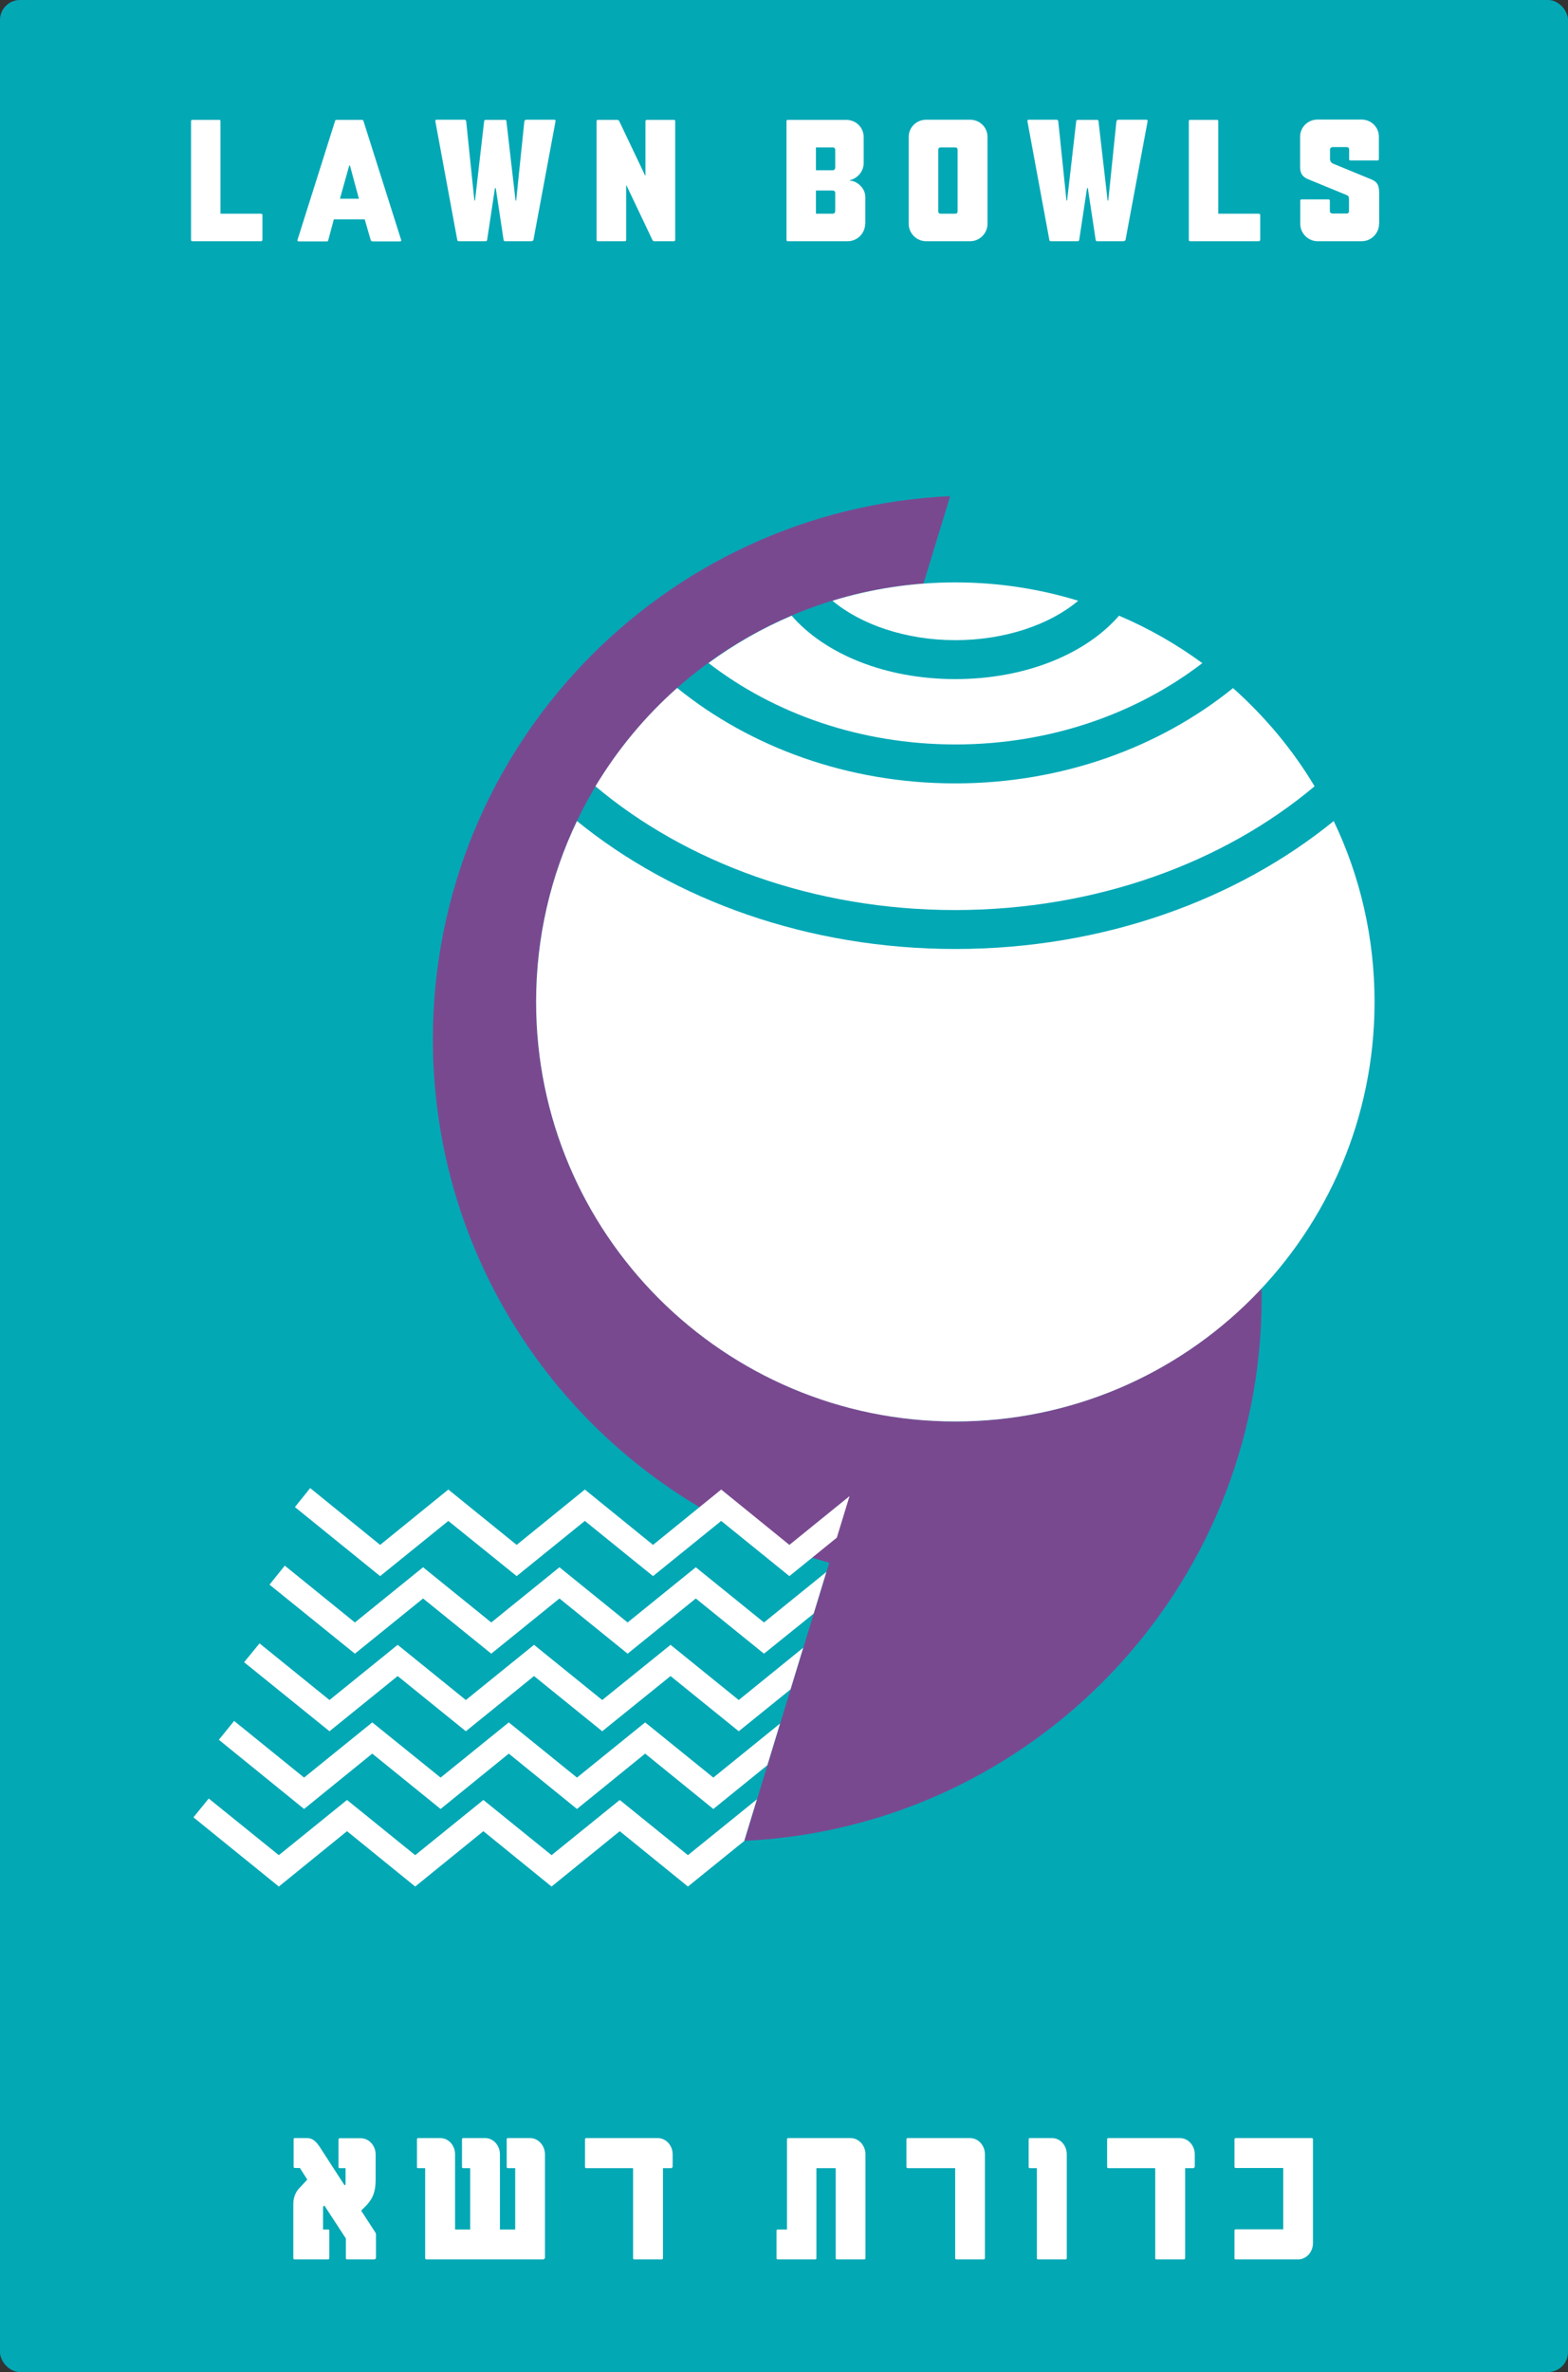 <?xml version="1.0" encoding="UTF-8"?>
<svg id="Layer_1" xmlns="http://www.w3.org/2000/svg" viewBox="0 0 97.51 147.4">
  <rect x="0" y="0" width="97.51" height="147.4" fill="#333333" stroke="none"/>
  <defs>
    <style>
      .cls-1 {
        fill: #fff;
      }

      .cls-2 {
        fill: #794990;
      }

      .cls-3 {
        fill: #03a8b5;
      }
    </style>
  </defs>
  <rect class="cls-3" width="97.51" height="147.4" rx="1.24" ry="1.24"/>
  <g>
    <path class="cls-2" d="M78.44,80.07c-4.76,5.08-11.52,8.26-19.03,8.26-1.71,0-3.39-.17-5.01-.49h0c-12-2.34-21.06-12.9-21.06-25.59,0-13.73,10.62-24.98,24.09-25.99l1.66-5.43c-17.91.84-32.17,15.63-32.17,33.75,0,15.49,10.43,28.54,24.65,32.53l-5.28,17.28c17.91-.84,32.17-15.63,32.17-33.75,0-.2,0-.39-.01-.58Z"/>
    <g>
      <path class="cls-1" d="M76.69,42.75c-4.55,3.68-10.62,5.93-17.29,5.93s-12.74-2.25-17.29-5.93c-1.99,1.76-3.7,3.82-5.08,6.11,5.64,4.74,13.58,7.69,22.36,7.69s16.72-2.95,22.36-7.69c-1.37-2.29-3.09-4.34-5.08-6.11Z"/>
      <path class="cls-1" d="M51.77,37.33c1.75,1.47,4.55,2.45,7.64,2.45s5.89-.97,7.64-2.45c-2.42-.74-4.98-1.14-7.64-1.14s-5.22.4-7.64,1.14Z"/>
      <path class="cls-1" d="M59.41,58.97c-9.17,0-17.49-3.04-23.53-7.95-1.63,3.4-2.54,7.22-2.54,11.24,0,14.4,11.67,26.07,26.07,26.07s26.07-11.67,26.07-26.07c0-4.03-.91-7.84-2.54-11.24-6.04,4.91-14.36,7.95-23.53,7.95Z"/>
      <path class="cls-1" d="M74.76,41.2c-1.6-1.17-3.33-2.16-5.17-2.94-2.07,2.38-5.82,3.94-10.18,3.94s-8.11-1.56-10.18-3.94c-1.84.78-3.58,1.78-5.17,2.94,4.08,3.15,9.46,5.06,15.36,5.06s11.27-1.92,15.36-5.06Z"/>
    </g>
    <g>
      <polygon class="cls-1" points="38.54 111.85 34.3 115.28 30.06 111.85 25.82 115.28 21.58 111.85 17.34 115.28 12.98 111.76 12.03 112.93 17.34 117.23 21.58 113.79 25.82 117.23 30.06 113.79 34.3 117.23 38.54 113.79 42.78 117.23 46.28 114.4 47.07 111.81 42.78 115.28 38.54 111.85"/>
      <polygon class="cls-1" points="40.12 107.03 35.88 110.46 31.64 107.03 27.4 110.46 23.15 107.03 18.91 110.46 14.56 106.94 13.61 108.11 18.91 112.41 23.15 108.97 27.4 112.41 31.64 108.97 35.88 112.41 40.12 108.97 44.36 112.41 47.72 109.69 48.51 107.1 44.36 110.46 40.12 107.03"/>
      <polygon class="cls-1" points="41.7 102.21 37.45 105.64 33.21 102.21 28.97 105.64 24.73 102.21 20.49 105.64 16.14 102.12 15.18 103.29 20.49 107.58 24.73 104.15 28.97 107.58 33.21 104.15 37.45 107.58 41.7 104.15 45.94 107.58 49.16 104.98 49.95 102.39 45.94 105.64 41.7 102.21"/>
      <polygon class="cls-1" points="47.51 100.82 43.27 97.39 39.03 100.82 34.79 97.39 30.55 100.82 26.31 97.39 22.07 100.82 17.71 97.29 16.76 98.47 22.07 102.76 26.31 99.33 30.55 102.76 34.79 99.33 39.03 102.76 43.27 99.33 47.51 102.76 50.6 100.27 51.39 97.68 47.51 100.82"/>
      <polygon class="cls-1" points="49.09 96 44.85 92.56 40.61 96 36.37 92.56 32.13 96 27.88 92.56 23.64 96 19.29 92.47 18.34 93.65 23.64 97.94 27.88 94.51 32.13 97.94 36.37 94.51 40.61 97.94 44.85 94.51 49.09 97.94 52.04 95.55 52.83 92.97 49.09 96"/>
    </g>
  </g>
  <g>
    <path class="cls-1" d="M16.31,14.93s-.02.06-.06.06h-4.31s-.06-.02-.06-.06v-7.42s.02-.06.06-.06h1.72s.05.02.05.06v5.77h2.52s.09.02.09.06v1.59Z"/>
    <path class="cls-1" d="M24.96,14.92s-.02.08-.05.08h-1.76s-.08-.03-.09-.06l-.38-1.31h-1.92l-.35,1.31s-.02.06-.06.06h-1.81s-.06-.03-.04-.09l2.34-7.4s.02-.06.06-.06h1.64s.05.02.06.06l2.35,7.41ZM22.32,12.35l-.56-2.07h-.04l-.58,2.07h1.19Z"/>
    <path class="cls-1" d="M33.16,14.93s-.05.06-.1.06h-1.68s-.05-.02-.06-.06l-.49-3.24h-.05l-.49,3.24s-.03.06-.08.06h-1.68c-.05,0-.08-.02-.09-.06l-1.37-7.41s.01-.08.06-.08h1.78s.08.03.08.09l.51,4.93h.04l.57-4.95s.03-.06.08-.06h1.21c.05,0,.09.02.09.06l.57,4.95h.04l.51-4.94s.05-.08.11-.08h1.74c.05,0,.1.03.09.08l-1.38,7.41Z"/>
    <path class="cls-1" d="M41.99,14.93s-.04.06-.06.06h-1.27s-.06-.03-.08-.06l-1.62-3.41h-.02v3.41s-.02.06-.06.06h-1.72s-.06-.02-.06-.06v-7.42s.02-.06.06-.06h1.25s.08.03.09.06l1.62,3.4h.02v-3.4s.04-.06.05-.06h1.74s.06.02.06.06v7.42Z"/>
    <path class="cls-1" d="M53.8,13.91c0,.59-.49,1.08-1.08,1.08h-3.75s-.06-.02-.06-.06v-7.42s.02-.06.06-.06h3.66c.59,0,1.08.46,1.08,1.07v1.61c0,.53-.39.96-.87,1.07v.02c.49.03.97.49.97,1.01v1.69ZM51.94,9.31c0-.09-.06-.15-.15-.15h-1.05v1.42h1.05c.09,0,.15-.09.15-.15v-1.12ZM51.94,11.99c0-.09-.06-.15-.15-.15h-1.05v1.44h1.05c.09,0,.15-.09.15-.15v-1.13Z"/>
    <path class="cls-1" d="M61.41,13.91c0,.59-.49,1.08-1.08,1.08h-2.74c-.59,0-1.08-.49-1.08-1.08v-5.4c0-.6.49-1.07,1.08-1.07h2.74c.59,0,1.08.46,1.08,1.07v5.4ZM58.5,9.16c-.09,0-.15.05-.15.15v3.82c0,.1.06.15.15.15h.9c.09,0,.15-.05.15-.15v-3.82c0-.1-.06-.15-.15-.15h-.9Z"/>
    <path class="cls-1" d="M69.98,14.93s-.05.06-.1.06h-1.68s-.05-.02-.06-.06l-.49-3.24h-.05l-.49,3.24s-.03.06-.08.06h-1.68c-.05,0-.08-.02-.09-.06l-1.37-7.41s.01-.08.06-.08h1.78s.08.03.08.09l.51,4.93h.04l.57-4.95s.03-.06.08-.06h1.21c.05,0,.09.02.09.06l.57,4.95h.04l.51-4.94s.05-.08.11-.08h1.74c.05,0,.1.03.09.08l-1.38,7.41Z"/>
    <path class="cls-1" d="M78.36,14.93s-.02.06-.06.06h-4.31s-.06-.02-.06-.06v-7.42s.02-.06.06-.06h1.72s.05.02.05.06v5.77h2.52s.09.02.09.06v1.59Z"/>
    <path class="cls-1" d="M85.76,13.91c0,.59-.49,1.08-1.08,1.08h-2.74c-.59,0-1.08-.49-1.08-1.08v-1.46s.02-.06.06-.06h1.72s.06.04.06.06v.67c0,.1.09.15.17.15h.87c.09,0,.15-.05.15-.15v-.73c0-.17-.04-.23-.15-.27l-2.36-.97c-.3-.12-.53-.29-.53-.79v-1.86c0-.6.49-1.07,1.08-1.07h2.74c.59,0,1.08.46,1.08,1.07v1.41s-.03.06-.06.06h-1.74s-.05-.02-.05-.06v-.62c0-.09-.06-.15-.15-.15h-.87c-.09,0-.17.06-.17.15v.59c0,.19.15.28.24.31l2.31.95c.46.19.51.43.51.99v1.76Z"/>
  </g>
  <g>
    <path class="cls-1" d="M23.36,140.34s-.03.06-.06.06h-1.73s-.06-.02-.06-.06v-1.24l-1.34-2.05-.08.08v1.41h.33s.06.02.06.06v1.74s-.03.06-.06.06h-2.12s-.06-.02-.06-.06v-3.37c0-.38.12-.71.33-.95l.54-.58-.46-.72h-.33s-.06-.02-.06-.06v-1.75s.02-.05.06-.05h.77c.4,0,.62.29.82.59l1.52,2.35.06-.06v-1.01h-.38s-.06-.02-.06-.06v-1.74s.03-.06.06-.06h1.32c.52,0,.93.46.93,1.01v1.55c0,.67-.12,1.15-.61,1.65l-.29.29.84,1.29c.05.08.08.12.08.17v1.51Z"/>
    <path class="cls-1" d="M33.86,140.34s-.03.06-.06.06h-7.3s-.06-.02-.06-.06v-5.61h-.45c-.05,0-.06-.02-.06-.06v-1.75s.02-.06.06-.06h1.39c.52,0,.92.46.92,1.01v4.67h.94v-3.81h-.45s-.06-.02-.06-.06v-1.75s.02-.06.06-.06h1.38c.51,0,.92.46.92,1.01v4.67h.95v-3.81h-.47s-.06-.02-.06-.06v-1.75s.02-.06.06-.06h1.39c.51,0,.93.46.93,1.01v6.47Z"/>
    <path class="cls-1" d="M41.81,134.67s-.02.06-.06.06h-.52v5.61s-.03.06-.06.06h-1.74s-.06-.02-.06-.06v-5.61h-2.93s-.06-.02-.06-.06v-1.75s.02-.06.06-.06h4.46c.52,0,.93.46.93,1.01v.8Z"/>
    <path class="cls-1" d="M53.82,140.34s-.02.06-.06.06h-1.73s-.06-.02-.06-.06v-5.61h-1.2v5.61s-.01.06-.05.06h-2.37s-.06-.02-.06-.06v-1.74s.02-.06.06-.06h.59v-5.62s.03-.06.06-.06h3.89c.52,0,.93.46.93,1.01v6.47Z"/>
    <path class="cls-1" d="M61.25,140.34s-.03.06-.06.06h-1.73s-.06-.02-.06-.06v-5.61h-2.97s-.06-.03-.06-.06v-1.75s.02-.06.06-.06h3.89c.52,0,.93.46.93,1.01v6.47Z"/>
    <path class="cls-1" d="M66.27,140.4h-1.73s-.06-.02-.06-.06v-5.61h-.45s-.06-.02-.06-.06v-1.75s.02-.06.06-.06h1.39c.52,0,.92.46.92,1.01v6.47s-.03.06-.06.06Z"/>
    <path class="cls-1" d="M74.28,134.67s-.02.06-.06.06h-.52v5.61s-.03.06-.06.06h-1.74s-.06-.02-.06-.06v-5.61h-2.93s-.06-.02-.06-.06v-1.75s.02-.06.06-.06h4.46c.52,0,.93.46.93,1.01v.8Z"/>
    <path class="cls-1" d="M81.65,139.39c0,.55-.41,1.01-.93,1.01h-3.89s-.06-.02-.06-.05v-1.76s.02-.06.06-.06h2.97v-3.81h-2.97s-.06-.02-.06-.06v-1.74s.02-.06.06-.06h4.76s.06.02.06.06v6.47Z"/>
  </g>
</svg>